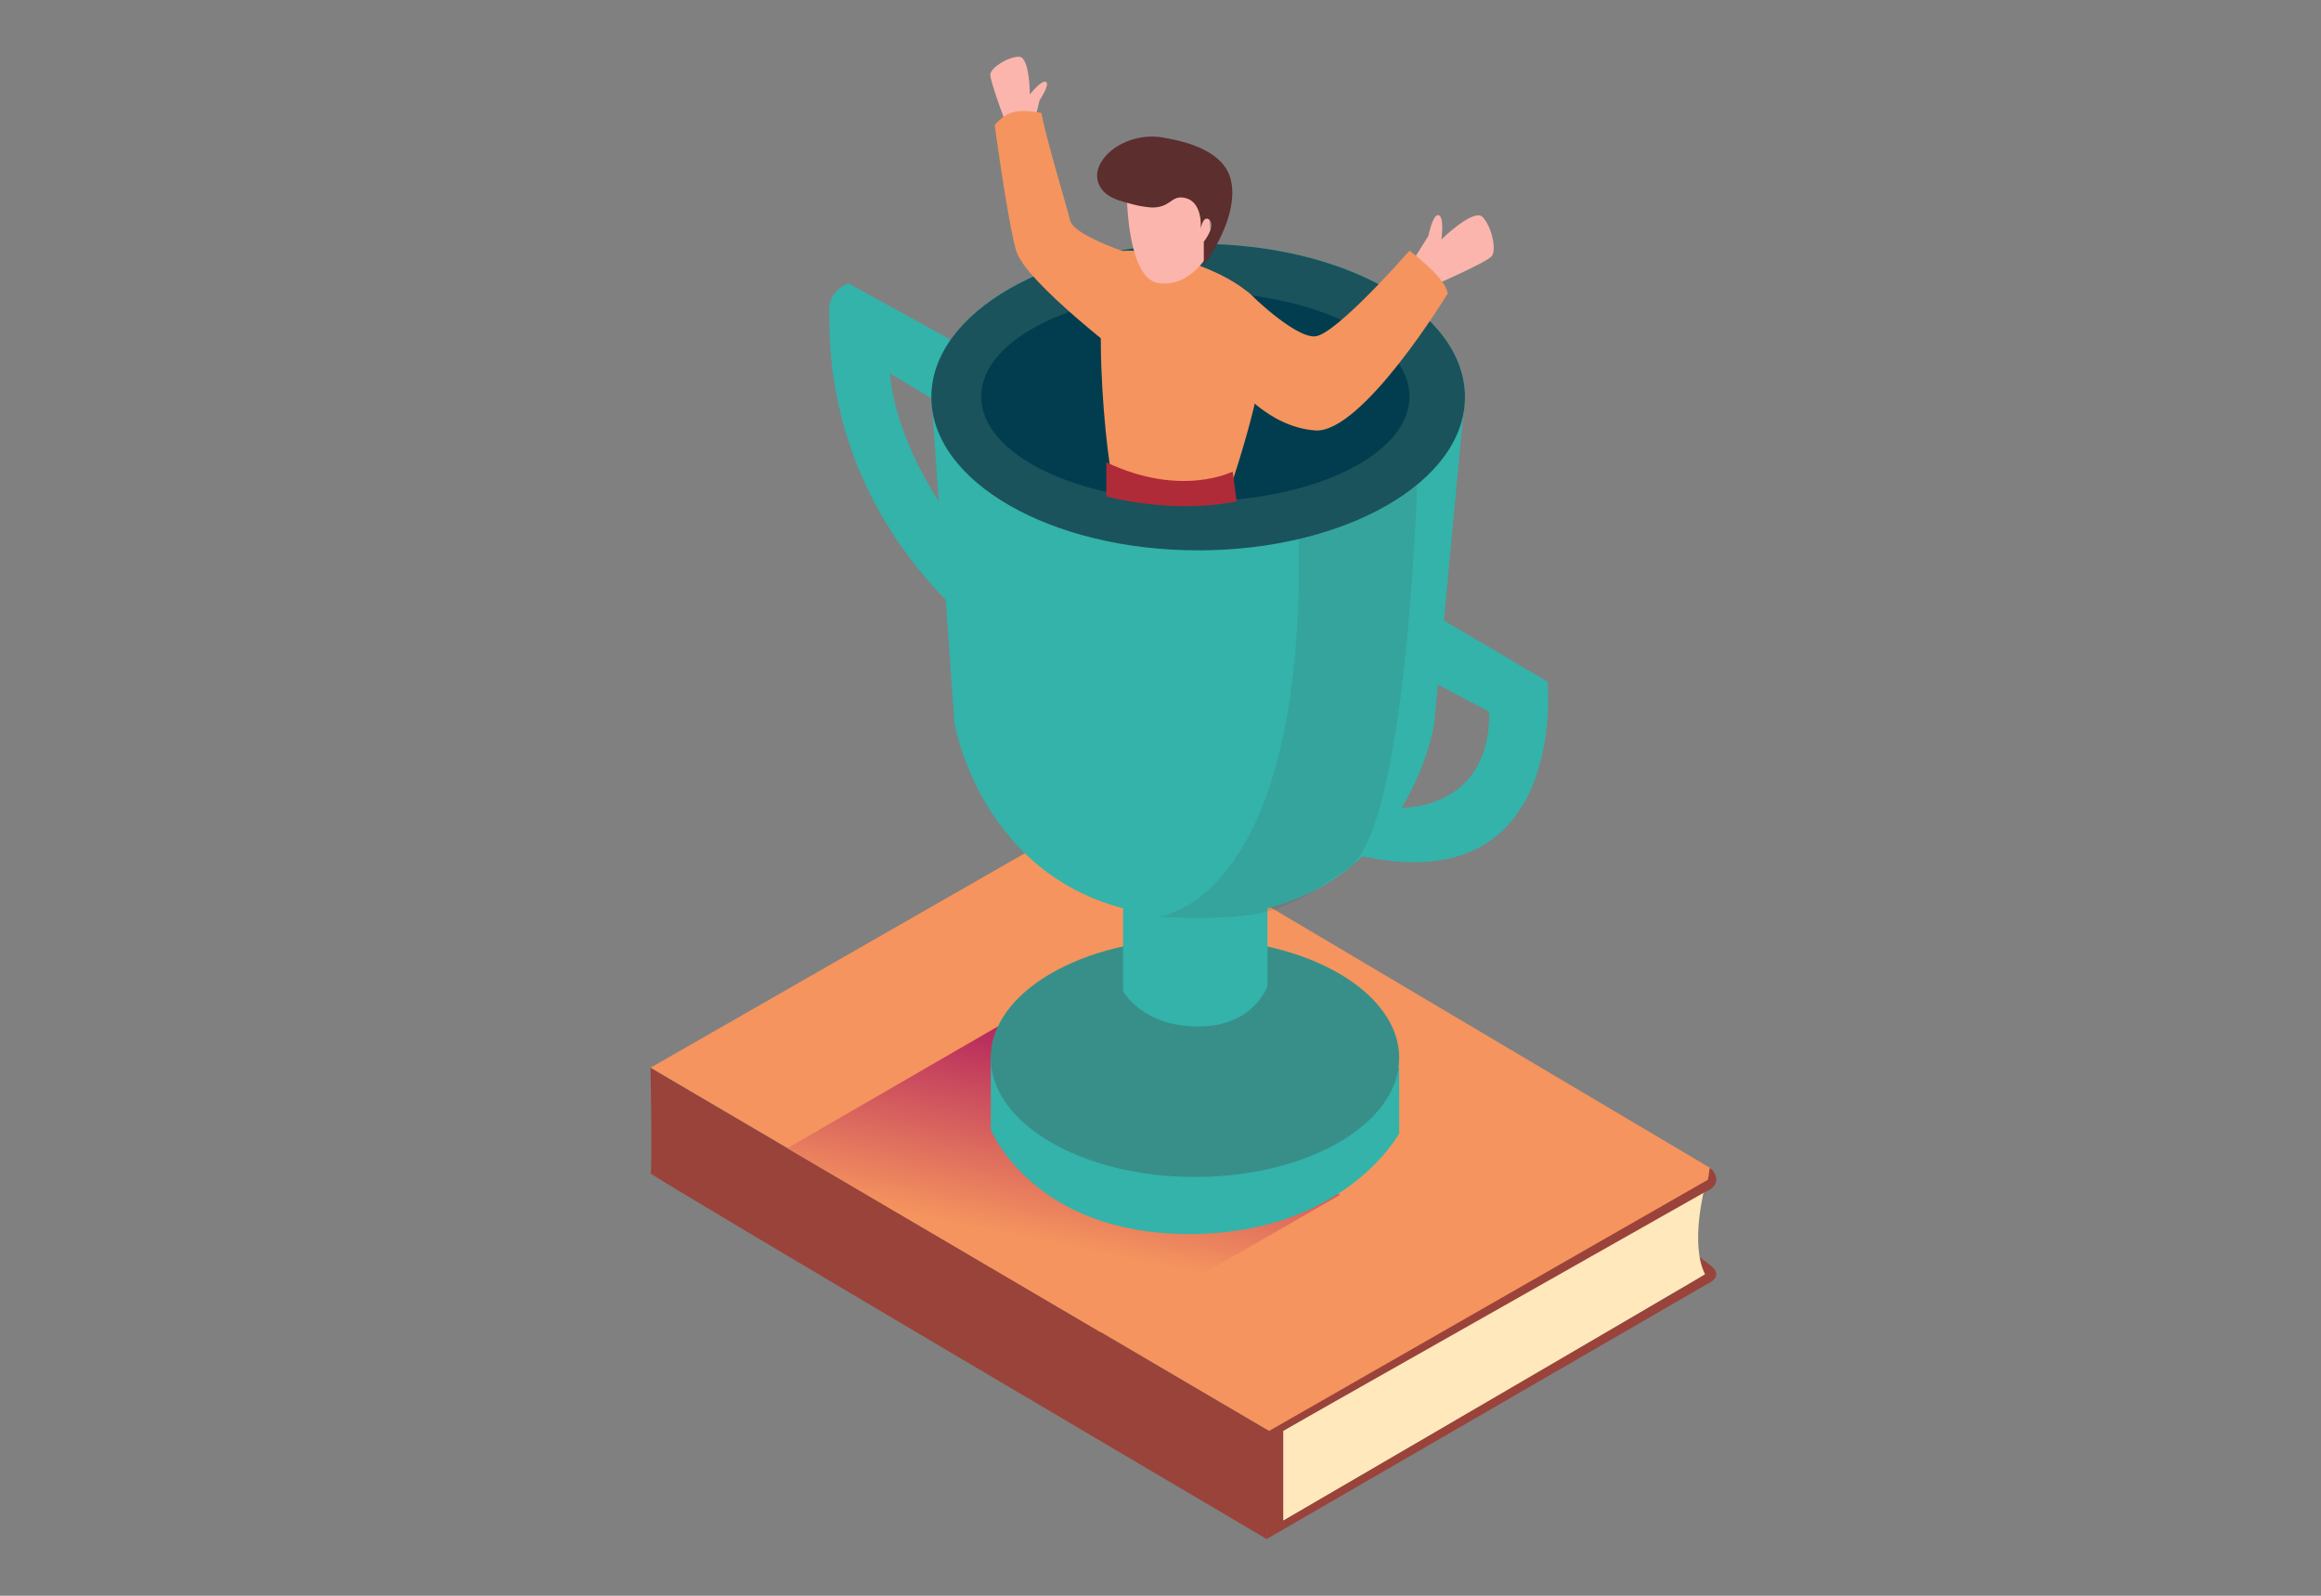 <svg xmlns="http://www.w3.org/2000/svg" xmlns:xlink="http://www.w3.org/1999/xlink" width="400" height="275" viewBox="0 0 400 275"><rect x="0" y="0" width="400" height="275" fill="#808080" stroke="none"/><defs><style>.a{clip-path:url(#c);}.b{fill:#9a433a;}.c{fill:#ffe8bc;}.d{fill:#f5945e;}.e{fill:url(#a);}.f{fill:#fbb5ad;}.g{fill:#33b3aa;}.h,.i{fill:#463f46;}.h{opacity:0.31;}.i{opacity:0.13;}.j{fill:#1a535c;}.k{fill:#023d4f;}.l{fill:#af2b38;}.m{fill:#5c2e2e;}</style><linearGradient id="a" x1="0.421" y1="0.687" x2="0.719" y2="-0.119" gradientUnits="objectBoundingBox"><stop offset="0" stop-color="#f5945e"/><stop offset="1" stop-color="#9e005d"/></linearGradient><clipPath id="c"><rect width="400" height="275"/></clipPath></defs><g id="b" class="a"><g transform="translate(8.674 -0.398)"><path class="b" d="M282.355,218.928c.355,0,3.549-1.278.862-3.336a55.306,55.306,0,0,0-5.587-3.822" transform="translate(2.82 2.806)"/><path class="c" d="M283.288,202.12s-2.687,9.957,0,15.209l-36.5,21.485L210.58,259.792V244.329" transform="translate(1.887 2.672)"/><path class="b" d="M284.534,200.6q-.122,1.014-.264,2.028L210.619,244.31v15.5l73.59-42.919v1.835L207.76,262.976v-21.09Z" transform="translate(1.847 2.651)"/><path class="d" d="M285.586,201.731l-75.953,43.477L103.05,182.6l74.33-42.585a7.331,7.331,0,0,1,7.381.051L285.6,199.835a1.105,1.105,0,0,1-.01,1.9Z" transform="translate(0.39 1.794)"/><path class="b" d="M209.238,263.224S102.726,200.493,103.05,200.2s0-18.159,0-18.159l106.583,62.569Z" transform="translate(0.39 2.392)"/><path class="b" d="M283.1,199a2.707,2.707,0,0,1,1.115,1.926c.122,1.3-1.257,1.926-1.734,2.2" transform="translate(2.887 2.628)"/><path class="e" d="M162.619,174.97,126.3,195.978l54.052,31.736,41.216-23.705" transform="translate(0.713 2.294)"/><path class="f" d="M232.59,45l2.707-4.319s.781-3.914,1.785-3.569.466,4.177.466,4.177,5.556-5.455,7.1-3.863,2.484,5.658,1.541,6.773-11.234,5.577-11.234,5.577" transform="translate(2.193 0.375)"/><path class="f" d="M168.283,21.81l1.014-4.147s1.876-2.768,1.085-3.153-2.768,2.17-2.768,2.17,0-6.509-1.876-6.509-4.836,1.876-4.938,3.042,3.245,9.967,3.245,9.967" transform="translate(1.194 0)"/><path class="g" d="M160.88,180.34v12.37s7.219,17.977,34.149,17.977,36.237-17.348,36.237-17.348V182.023" transform="translate(1.195 2.369)"/><ellipse class="g" cx="35.193" cy="20.522" rx="35.193" ry="20.522" transform="translate(162.075 162.187)"/><ellipse class="h" cx="35.193" cy="20.522" rx="35.193" ry="20.522" transform="translate(162.075 162.187)"/><path class="g" d="M183.37,154.939v14.3s3.316,6.084,12.938,6.084,11.944-6.966,11.944-6.966V152.13" transform="translate(1.508 1.976)"/><path class="g" d="M238.093,106l17.865,10.535s3.711,37.779-31.908,30.083l5.455-8.334s16.557,1.3,16.4-16.557l-9.571-5.07Z" transform="translate(2.074 1.334)"/><path class="g" d="M154.347,58.413,136.8,48.72a4.755,4.755,0,0,0-3.376,4.847c.152,3.9-1.267,27.731,20.086,49.682V88.04s-8.557-11.66-9.632-23.827l8.72,5.222" transform="translate(0.812 0.537)"/><path class="g" d="M150.78,68l3.975,56.191s5.556,33.459,41.52,33.459,41.145-33.165,41.145-33.165L242.742,68" transform="translate(1.054 0.805)"/><path class="i" d="M213.535,91.211s13.992-1.744,20.532-11.031c0,0-1.561,62.092-12.045,68.946s-12.552,9.186-32.871,8.3C189.15,157.471,214.964,155.463,213.535,91.211Z" transform="translate(1.588 0.974)"/><ellipse class="g" cx="45.981" cy="26.413" rx="45.981" ry="26.413" transform="translate(151.834 42.413)"/><ellipse class="j" cx="45.981" cy="26.413" rx="45.981" ry="26.413" transform="translate(151.834 42.413)"/><ellipse class="k" cx="36.907" cy="18.058" rx="36.907" ry="18.058" transform="translate(160.422 50.686)"/><path class="d" d="M174.549,38.259c-.608-2.515-3.964-13.465-4.968-18.545-3.822-.578-5.678-.588-8.04,2.1.913,6.56,2.575,17.815,3.7,21.647,1.622,5.536,19.721,19.133,19.721,19.133l4.563-17.125S175.329,41.493,174.549,38.259Z" transform="translate(1.204 0.129)"/><path class="d" d="M232.6,43.14s-12.664,14.5-16.273,14.763-11.579-7.675-11.579-7.675L192.58,45.573c.091,5.465.193,10.92.1,16.375l10.129,4.37s5.4,7.179,13.516,7.8S239.19,50.531,239.19,50.531C238.906,47.824,232.6,43.14,232.6,43.14Z" transform="translate(1.636 0.459)"/><path class="d" d="M202.109,83.342s8.557-24.871,5.07-30.56-17.308-10.139-23.949-9.592-2.383,39.867-1.328,40.151S192.781,90.368,202.109,83.342Z" transform="translate(1.455 0.459)"/><path class="l" d="M180.53,79.11v5.871s11.224,3.163,22.448.862L202.3,80.7S193.468,85.254,180.53,79.11Z" transform="translate(1.468 0.96)"/><path class="f" d="M184,33.419s0,14.529,5.323,15.472c5.85,1.014,9.125-5.607,9.125-5.607s.75-12.836-5.07-13.962S184.122,31.564,184,33.419Z" transform="translate(1.517 0.263)"/><path class="m" d="M184.658,35.3c-1.815-.487-3.975-1.014-5.07-2.727-1.622-2.565.162-5.232,2.3-6.783A11.376,11.376,0,0,1,190.752,24c4.167.71,10.139,2.484,11.244,7.2,1.582,6.509-4.654,14.722-4.654,14.722V41.869s2.1-2.7,1.014-3.731-1.551,1.47-1.551,1.47.477-4.806-2.951-5.333c-1.419-.223-1.937.568-3.092,1.186a4.918,4.918,0,0,1-2.626.487,17.825,17.825,0,0,1-3.478-.649Z" transform="translate(1.446 0.189)"/></g></g></svg>